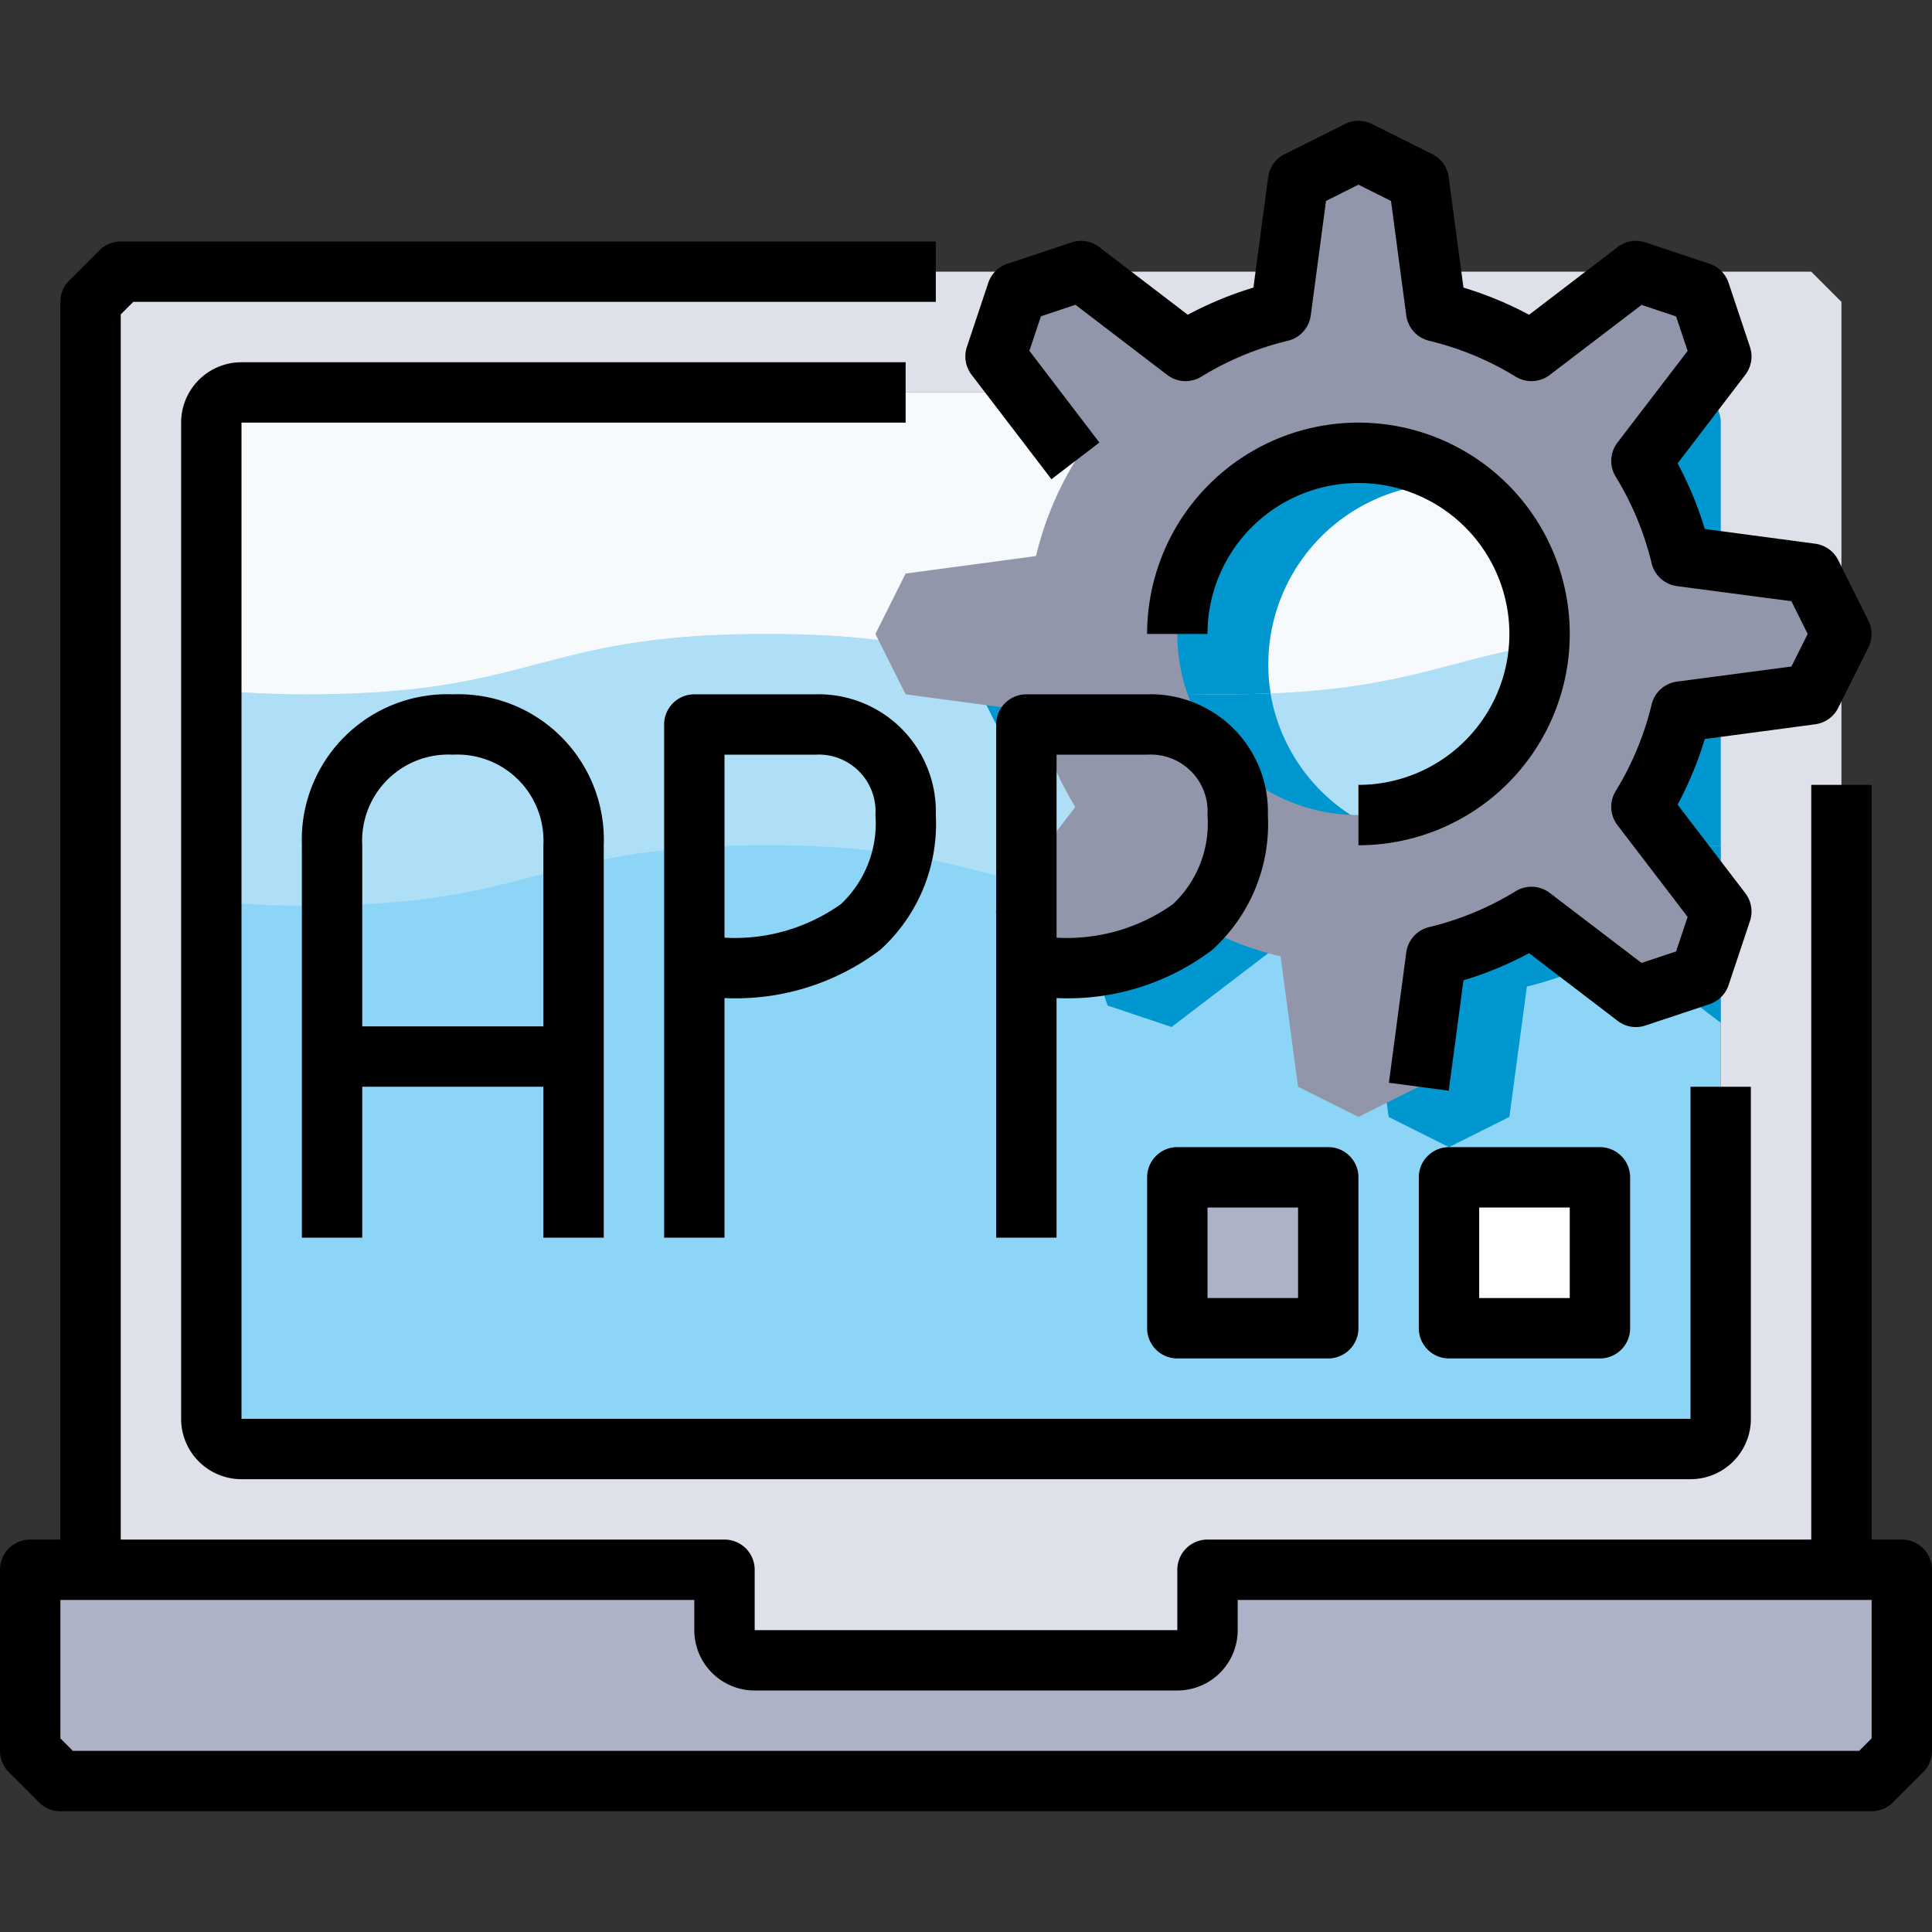 <svg xmlns="http://www.w3.org/2000/svg" viewBox="0 0 64 64"><rect x="0" y="0" width="64" height="64" fill="#333333" stroke="none"/><defs><style>.cls-1{fill:#8dd5f6;}.cls-2{fill:#dfe1ea;}.cls-3{fill:#adb2c7;}.cls-4{fill:#aedff7;}.cls-5{fill:#f6fafd;}.cls-6{fill:#0096cf;}.cls-7{fill:#9196aa;}.cls-8{fill:#fff;}</style></defs><title>71-App Development</title><g id="_71-App_Development" data-name="71-App Development"><rect class="cls-1" x="7" y="13" width="50" height="35" rx="1" ry="1"/><path class="cls-2" d="M61,10V52H40v2a1,1,0,0,1-1,1H25a1,1,0,0,1-1-1V52H3V10L4,9H60ZM57,47V14a1,1,0,0,0-1-1H8a1,1,0,0,0-1,1V47a1,1,0,0,0,1,1H56A1,1,0,0,0,57,47Z"/><path class="cls-3" d="M63,52v6l-1,1H2L1,58V52H24v2a1,1,0,0,0,1,1H39a1,1,0,0,0,1-1V52H63Z"/><path class="cls-4" d="M55.8,21c-7.6,0-7.6,2-15.2,2s-7.6-2-15.2-2-7.6,2-15.2,2A31.65,31.65,0,0,1,7,22.85v7a31.65,31.65,0,0,0,3.2.15c7.6,0,7.6-2,15.2-2s7.6,2,15.2,2,7.6-2,15.2-2c.43,0,.82.01,1.2.022v-7C56.617,21.01,56.227,21,55.8,21Z"/><path class="cls-5" d="M25.394,21c7.6,0,7.6,2,15.2,2s7.6-2,15.2-2c.43,0,.82.01,1.2.022V14a1,1,0,0,0-1-1H8a1,1,0,0,0-1,1v8.85a31.65,31.65,0,0,0,3.2.15C17.794,23,17.794,21,25.394,21Z"/><path class="cls-6" d="M40.6,30a31.021,31.021,0,0,1-3.567-.184L35.98,31.19l.71,2.12,2.12.71,3.46-2.64a10.8,10.8,0,0,0,3.15,1.3L46,37l2,1,2-1,.58-4.32a10.8,10.8,0,0,0,3.15-1.3l3.27,2.5V28.022c-.383-.012-.773-.022-1.2-.022C48.2,28,48.2,30,40.6,30Z"/><path class="cls-6" d="M53.918,21.051A6.066,6.066,0,0,1,54,22a6,6,0,0,1-11.914.969c-.466.019-.956.031-1.491.031a27.628,27.628,0,0,1-8.482-1.227L32,22l1,2,4.32.58a10.8,10.8,0,0,0,1.3,3.15l-1.592,2.086A31.021,31.021,0,0,0,40.6,30c7.6,0,7.6-2,15.2-2,.43,0,.82.01,1.2.022v-7c-.383-.012-.773-.022-1.2-.022C55.106,21,54.5,21.021,53.918,21.051Z"/><path class="cls-6" d="M37.32,19.42,33,20l-.887,1.773A27.628,27.628,0,0,0,40.6,23c.535,0,1.025-.012,1.491-.031a5.993,5.993,0,1,1,11.832-1.918C54.5,21.021,55.106,21,55.8,21c.43,0,.82.01,1.2.022V14a.986.986,0,0,0-.079-.388,1.007,1.007,0,0,0-.533-.533A.982.982,0,0,0,56,13H36.125l2.495,3.27A10.8,10.8,0,0,0,37.32,19.42Z"/><path class="cls-3" d="M56.921,13.612a1.007,1.007,0,0,0-.533-.533A1.007,1.007,0,0,1,56.921,13.612Z"/><path class="cls-7" d="M60,19l1,2-1,2-4.32.58a10.8,10.8,0,0,1-1.3,3.15l2.64,3.46-.71,2.12-2.12.71-3.46-2.64a10.8,10.8,0,0,1-3.15,1.3L47,36l-2,1-2-1-.58-4.32a10.8,10.8,0,0,1-3.15-1.3l-3.46,2.64-2.12-.71-.71-2.12,2.64-3.46a10.8,10.8,0,0,1-1.3-3.15L30,23l-1-2,1-2,4.32-.58a10.8,10.8,0,0,1,1.3-3.15l-2.64-3.46.71-2.12,2.12-.71,3.46,2.64a10.8,10.8,0,0,1,3.15-1.3L43,6l2-1,2,1,.58,4.32a10.8,10.8,0,0,1,3.15,1.3l3.46-2.64,2.12.71.71,2.12-2.64,3.46a10.8,10.8,0,0,1,1.3,3.15Zm-9,2a6,6,0,1,0-6,6A6,6,0,0,0,51,21Z"/><rect class="cls-3" x="39" y="39" width="5" height="5"/><rect class="cls-8" x="48" y="39" width="5" height="5"/><path d="M63,51H62V26H60V51H40a1,1,0,0,0-1,1v2H25V52a1,1,0,0,0-1-1H4V10.414L4.414,10H31V8H4a1,1,0,0,0-.707.293l-1,1A1,1,0,0,0,2,10V51H1a1,1,0,0,0-1,1v6a1,1,0,0,0,.293.707l1,1A1,1,0,0,0,2,60H62a1,1,0,0,0,.707-.293l1-1A1,1,0,0,0,64,58V52A1,1,0,0,0,63,51Zm-1,6.586L61.586,58H2.414L2,57.586V53H23v1a2,2,0,0,0,2,2H39a2,2,0,0,0,2-2V53H62Z"/><path d="M6,14V47a2,2,0,0,0,2,2H56a2,2,0,0,0,2-2V36H56V47H8V14H30V12H8A2,2,0,0,0,6,14Z"/><path d="M34.831,15.875l1.588-1.215L34.1,11.621l.382-1.143,1.144-.382,3.039,2.323a1,1,0,0,0,1.131.059,9.894,9.894,0,0,1,2.868-1.19,1,1,0,0,0,.757-.841l.505-3.79L45,6.118l1.079.539.505,3.79a1,1,0,0,0,.757.841,9.894,9.894,0,0,1,2.868,1.19,1,1,0,0,0,1.131-.059L54.379,10.1l1.144.382.382,1.143L53.581,14.66a1,1,0,0,0-.059,1.13,9.94,9.94,0,0,1,1.19,2.868,1,1,0,0,0,.84.758l3.791.5L59.882,21l-.539,1.079-3.791.5a1,1,0,0,0-.84.758,9.94,9.94,0,0,1-1.19,2.868,1,1,0,0,0,.059,1.13l2.324,3.039-.382,1.143-1.144.382L51.34,29.581a1,1,0,0,0-1.131-.059,9.894,9.894,0,0,1-2.868,1.19,1,1,0,0,0-.757.841l-.575,4.315,1.982.264.488-3.657a11.9,11.9,0,0,0,2.174-.9l2.932,2.241a.989.989,0,0,0,.924.155l2.121-.707a1,1,0,0,0,.632-.632l.708-2.121a1,1,0,0,0-.155-.924l-2.242-2.932a11.925,11.925,0,0,0,.9-2.174l3.657-.488a1,1,0,0,0,.763-.544l1-2a1,1,0,0,0,0-.894l-1-2a1,1,0,0,0-.763-.544l-3.657-.488a11.925,11.925,0,0,0-.9-2.174l2.242-2.932a1,1,0,0,0,.155-.924L57.262,9.37a1,1,0,0,0-.632-.632l-2.121-.707a.992.992,0,0,0-.924.155l-2.932,2.241a11.9,11.9,0,0,0-2.174-.9l-.488-3.657a1,1,0,0,0-.544-.763l-2-1a1,1,0,0,0-.894,0l-2,1a1,1,0,0,0-.544.763l-.488,3.657a11.9,11.9,0,0,0-2.174.9L36.415,8.186a.993.993,0,0,0-.924-.155l-2.121.707a1,1,0,0,0-.632.632l-.708,2.121a1,1,0,0,0,.155.924Z"/><path d="M45,26v2a7,7,0,1,0-7-7h2a5,5,0,1,1,5,5Z"/><path d="M20,41V28a4.821,4.821,0,0,0-5-5,4.821,4.821,0,0,0-5,5V41h2V36h6v5Zm-8-7V28.006A2.854,2.854,0,0,1,15,25a2.852,2.852,0,0,1,3,3v6Z"/><path d="M23,23a1,1,0,0,0-1,1V41h2V33.062a7.934,7.934,0,0,0,5.162-1.6A5.624,5.624,0,0,0,31,27a3.887,3.887,0,0,0-4-4Zm6,4a3.674,3.674,0,0,1-1.143,2.95A6.063,6.063,0,0,1,24,31.062V25h3A1.883,1.883,0,0,1,29,27Z"/><path d="M34,23a1,1,0,0,0-1,1V41h2V33.062a7.928,7.928,0,0,0,5.162-1.6A5.624,5.624,0,0,0,42,27a3.887,3.887,0,0,0-4-4Zm6,4a3.674,3.674,0,0,1-1.143,2.95A6.056,6.056,0,0,1,35,31.062V25h3A1.883,1.883,0,0,1,40,27Z"/><path d="M53,45a1,1,0,0,0,1-1V39a1,1,0,0,0-1-1H48a1,1,0,0,0-1,1v5a1,1,0,0,0,1,1Zm-4-5h3v3H49Z"/><path d="M39,38a1,1,0,0,0-1,1v5a1,1,0,0,0,1,1h5a1,1,0,0,0,1-1V39a1,1,0,0,0-1-1Zm4,5H40V40h3Z"/></g></svg>